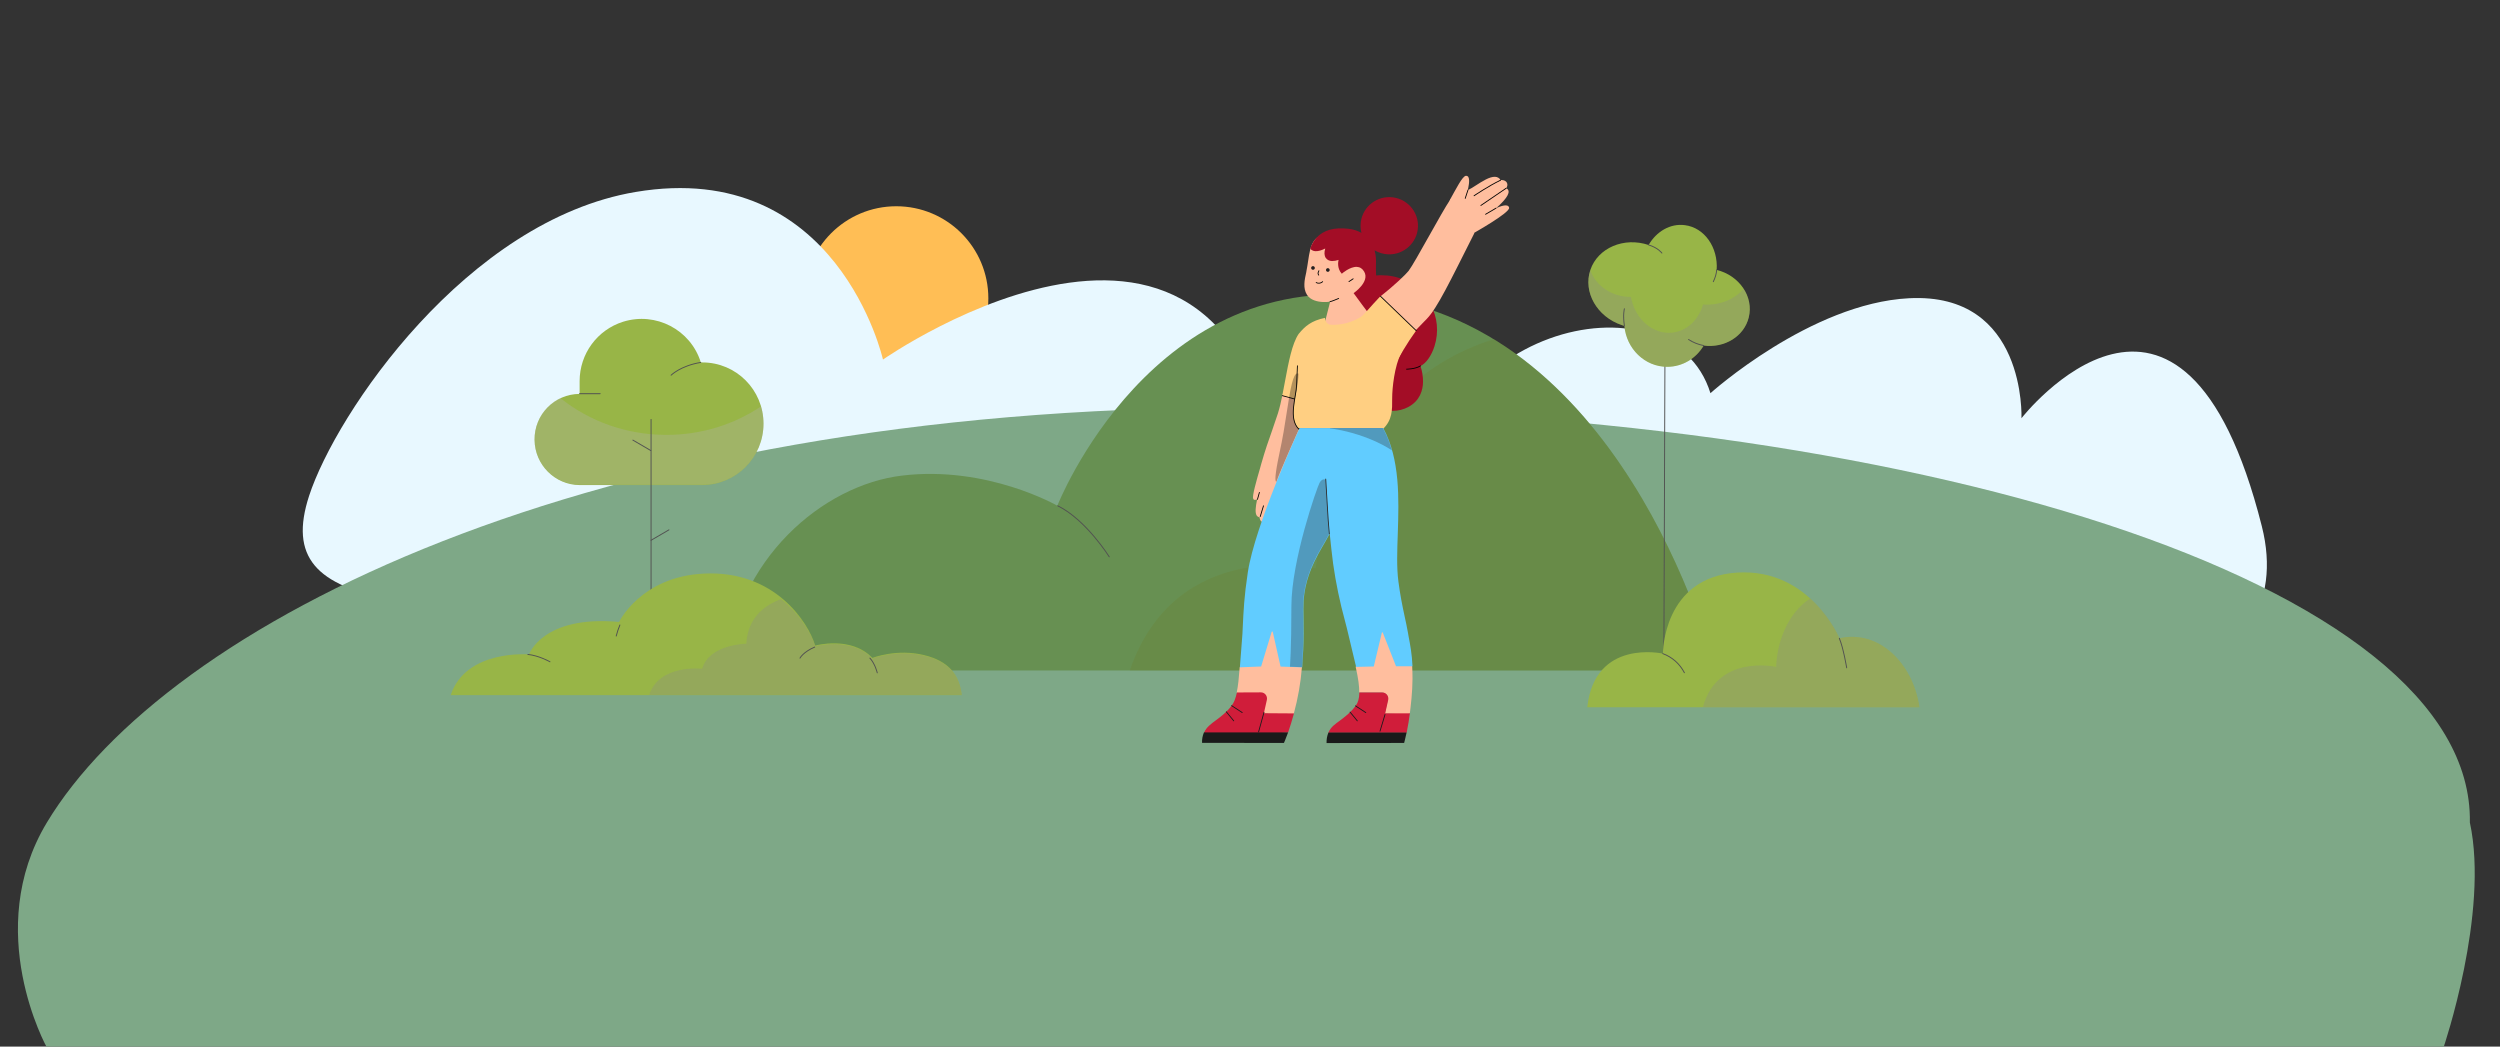 <svg id="graph1-chica-saluda-1" xmlns="http://www.w3.org/2000/svg" xmlns:xlink="http://www.w3.org/1999/xlink" viewBox="-440 0 2446 1024" shape-rendering="geometricPrecision" text-rendering="geometricPrecision"><rect x="-440" y="0" width="2446" height="1024" fill="#333333" stroke="none"/><style><![CDATA[#graph1-chica-saluda-1-clouds_to {animation: graph1-chica-saluda-1-clouds_to__to 3000ms linear infinite alternate forwards}@keyframes graph1-chica-saluda-1-clouds_to__to { 0% {transform: translate(817.072px,448.088px)} 3.333% {transform: translate(817.072px,448.088px)} 33.333% {transform: translate(837.072px,448.088px)} 66.667% {transform: translate(817.072px,448.088px)} 96.667% {transform: translate(800.072px,448.088px)} 100% {transform: translate(800.072px,448.088px)}} #graph1-chica-saluda-1-pelo_tr {animation: graph1-chica-saluda-1-pelo_tr__tr 3000ms linear infinite alternate forwards}@keyframes graph1-chica-saluda-1-pelo_tr__tr { 0% {transform: translate(924.977px,335.65px) rotate(0deg)} 3.333% {transform: translate(924.977px,335.65px) rotate(0deg)} 20% {transform: translate(924.977px,335.65px) rotate(1.776deg)} 40% {transform: translate(924.977px,335.65px) rotate(0deg)} 60% {transform: translate(924.977px,335.65px) rotate(1.78deg)} 80% {transform: translate(924.977px,335.65px) rotate(0deg)} 100% {transform: translate(924.977px,335.65px) rotate(1.78deg)}} #graph1-chica-saluda-1-cabeza_tr {animation: graph1-chica-saluda-1-cabeza_tr__tr 3000ms linear infinite alternate forwards}@keyframes graph1-chica-saluda-1-cabeza_tr__tr { 0% {transform: translate(891.094px,266.685px) rotate(2.322deg)} 3.333% {transform: translate(891.094px,266.685px) rotate(2.322deg)} 20% {transform: translate(891.094px,266.685px) rotate(4.908deg)} 40% {transform: translate(891.094px,266.685px) rotate(2.322deg)} 60% {transform: translate(891.094px,266.685px) rotate(4.91deg)} 80% {transform: translate(891.094px,266.685px) rotate(2.322deg)} 100% {transform: translate(891.094px,266.685px) rotate(4.91deg)}} #graph1-chica-saluda-1-mano_tr {animation: graph1-chica-saluda-1-mano_tr__tr 3000ms linear infinite alternate forwards}@keyframes graph1-chica-saluda-1-mano_tr__tr { 0% {transform: translate(1004.973px,226.904px) rotate(-2879.163deg)} 3.333% {transform: translate(1004.973px,226.904px) rotate(-2879.163deg)} 16.667% {transform: translate(1004.973px,226.904px) rotate(-2902deg)} 30% {transform: translate(1004.973px,226.904px) rotate(-2880deg)} 43.333% {transform: translate(1004.973px,226.904px) rotate(-2902deg)} 56.667% {transform: translate(1004.973px,226.904px) rotate(-2880deg)} 70% {transform: translate(1004.973px,226.904px) rotate(-2902deg)} 83.333% {transform: translate(1004.973px,226.904px) rotate(-2880deg)} 96.667% {transform: translate(1004.973px,226.904px) rotate(-2902deg)} 100% {transform: translate(1004.973px,226.904px) rotate(-2902deg)}}]]></style><g id="graph1-chica-saluda-1-sun"><path id="graph1-chica-saluda-1-path1" d="M436.9,382c49.7,0,90.1-40.4,90.1-90.1c0-49.8-40.3-90.1-90.1-90.1-49.7,0-90.1,40.3-90.1,90.1s40.3,90.1,90.1,90.1Z" fill="#ffbe55"/></g><g id="graph1-chica-saluda-1-clouds_to" transform="translate(817.072,448.088)"><g id="graph1-chica-saluda-1-clouds" transform="translate(-815.072,-448.088)"><path id="graph1-chica-saluda-1-path2" d="M-139.6,485.2c26.4-81,154.3-269.6,319.6-297.4c197.7-33.3,241.9,164,241.9,164s356.2-249.1,389.7,145.8c10.1,118.9-108.9,102-478.8,102s-511.1,4.5-472.4-114.4Z" fill="#e8f8ff"/><path id="graph1-chica-saluda-1-path3" d="M1231.5,384.7c0,0,97.8-88,194.3-92.9c115.1-6,110,117.4,110,117.4s157.5-202.3,235.2,105.8c78,309.3-795.5,212-813.6,0-16.5-192.3,235.8-254.2,274.1-130.3Z" fill="#e8f8ff"/></g></g><g id="graph1-chica-saluda-1-hierba"><path id="graph1-chica-saluda-1-path4" d="M1976.518,804.7C1995.687,893.268,1950.7,1025,1950.7,1025s-771,0-1172.4,0c-342.6,0-1172.4,0-1172.4,0s-63.826-114.48,0-220.3C-278.254,612.632,130.8,398.6,778.3,398.6s1202.052,170.3,1198.218,406.1Z" clip-rule="evenodd" fill="#7ea887" fill-rule="evenodd"/><g id="graph1-chica-saluda-1-g1" mask="url(#graph1-chica-saluda-1-mask-2_00000139283956057600826490000009735965818750733243_)"><g id="graph1-chica-saluda-1-monta-a"><g id="graph1-chica-saluda-1-path_00000044135622867650877430000008628136184497062032_" transform="translate(270 288)"><path id="graph1-chica-saluda-1-path5" d="M0,368C9.1,259.1,95.4,186.4,172.7,177.3c83.2-10,151.8,29.5,151.8,29.5s93.6-238.3,317.7-203.3C886.7,41.6,968,368,968,368h-968Z" fill="#679052"/><path id="graph1-chica-saluda-1-path6" d="M968,368h-572.6c45.4-131.6,181.8-99.9,181.8-99.9s21.8-177.4,174.5-224.2C911.2,141.9,968,368,968,368Z" opacity="0.3" fill="#6b802f"/><path id="graph1-chica-saluda-1-path7" d="M324.9,206.9c27.7,13.6,50.4,49.9,50.4,49.9" fill="none" stroke="#515151" stroke-width="0.929" stroke-linecap="round" stroke-linejoin="round"/></g></g><mask id="graph1-chica-saluda-1-mask-2_00000139283956057600826490000009735965818750733243_" mask-type="luminance"><g id="graph1-chica-saluda-1-g2"><rect id="graph1-chica-saluda-1-path-1_00000122702739689236915530000001834341945762207376_" width="1440" height="1024" rx="0" ry="0" clip-rule="evenodd" fill="#fff" fill-rule="evenodd"/></g></mask></g></g><g id="graph1-chica-saluda-1-tree_1"><g id="graph1-chica-saluda-1-path_00000154387500612958088280000002925098813794048667_" transform="translate(83 312)"><path id="graph1-chica-saluda-1-path8" d="M224,102.5c0-33.1-26.7-59.9-59.8-59.9-.5,0-1,0-1.5,0-10-32.1-44.1-49.8-76.1-39.8-25.3,8-42.5,31.4-42.5,58.1c0,.2,0,.3,0,.5v12c-24.6.1-44.4,20.2-44.1,45c.3,24.4,19.9,44,44.1,44.2h120.5c32.9-.4,59.4-27.1,59.4-60.1Z" fill="#98b547"/><path id="graph1-chica-saluda-1-path9" d="M162.6,42.6c-19.8,3.3-29,12.5-29,12.5" fill="none" stroke="#515151" stroke-width="0.929" stroke-linecap="round" stroke-linejoin="round"/><line id="graph1-chica-saluda-1-line1" x1="44.1" y1="73.2" x2="64.2" y2="73.2" fill="none" stroke="#515151" stroke-width="0.929" stroke-linecap="round" stroke-linejoin="round"/><path id="graph1-chica-saluda-1-path10" d="M25.3,77.5c28.1,22.5,64.3,36,103.8,36c34.4,0,66.3-10.3,92.5-27.9c1.5,5.3,2.4,11,2.4,16.8c0,33-26.6,59.8-59.4,59.9h-120.5C19.8,162.1,0.2,142.5,0,118.2c-.2-17.8,10.2-33.4,25.3-40.7Z" opacity="0.3" fill="#b2b2b2"/><line id="graph1-chica-saluda-1-line2" x1="114" y1="98.4" x2="114" y2="311" fill="none" stroke="#515151" stroke-width="0.929" stroke-linecap="round" stroke-linejoin="round"/><line id="graph1-chica-saluda-1-line3" x1="131.5" y1="206.4" x2="114" y2="216.6" fill="none" stroke="#515151" stroke-width="0.929" stroke-linecap="round" stroke-linejoin="round"/><line id="graph1-chica-saluda-1-line4" x1="96.2" y1="118.6" x2="113.7" y2="128.8" fill="none" stroke="#515151" stroke-width="0.929" stroke-linecap="round" stroke-linejoin="round"/></g></g><g id="graph1-chica-saluda-1-tree_2"><g id="graph1-chica-saluda-1-path_00000001644079161074073240000003283549415357173389_" transform="translate(1114 220)"><line id="graph1-chica-saluda-1-line5" x1="75" y1="125.5" x2="73.9" y2="432.2" fill="none" stroke="#515151" stroke-width="0.929" stroke-linecap="round" stroke-linejoin="round"/><path id="graph1-chica-saluda-1-path11" d="M2,44.1C9.3,22.5,34.9,11.6,59,19.7C66.6,6.5,80.2,-1.6,94.5,0.3c19.2,2.4,32.6,21.8,31.1,43.8C147.8,49.5,162,70.3,157,90.5c-4.5,18.6-23.7,30.3-44.1,27.6-7.4,12.5-20.6,20.8-35.7,20.8-21.9,0-39.9-17.6-41.9-40-.8-.2-1.6-.5-2.5-.8C8.4,89.9,-5.3,65.7,2,44.1Z" fill="#98b547"/><path id="graph1-chica-saluda-1-path12" d="M41.7,70.5c3.9,21.8,21.7,37.2,40.9,34.9c14.3-1.7,25.5-12.9,29.6-27.5c16.1,1.2,30.7-4.9,39.8-15.3c5.4,8.2,7.2,18.2,5,27.8-4.5,18.6-23.7,30.3-44.1,27.6-7.4,12.5-20.6,20.8-35.7,20.8-21.9,0-39.9-17.6-41.9-40-.8-.2-1.6-.5-2.5-.8-24.2-8.1-38-32.2-30.9-53.7C7.2,59.6,23.1,70.6,41.7,70.5Z" opacity="0.3" fill="#8a8a8a"/><path id="graph1-chica-saluda-1-path13" d="M112.9,118.1c-5.3-1-10.3-3-14.8-5.9" fill="none" stroke="#515151" stroke-width="0.929" stroke-linecap="round" stroke-linejoin="round"/><path id="graph1-chica-saluda-1-path14" d="M125.6,44c-.3,4.1-1.5,7.9-3.3,11.6" fill="none" stroke="#515151" stroke-width="0.929" stroke-linecap="round" stroke-linejoin="round"/><path id="graph1-chica-saluda-1-path15" d="M59.1,19.7c9,2.6,12.9,7.9,12.9,7.9" fill="none" stroke="#515151" stroke-width="0.929" stroke-linecap="round" stroke-linejoin="round"/><path id="graph1-chica-saluda-1-path16" d="M35.3,98.8c-1.6-10.9,0-16.7,0-16.7" fill="none" stroke="#515151" stroke-width="0.929" stroke-linecap="round" stroke-linejoin="round"/></g></g><g id="graph1-chica-saluda-1-bushes"><g id="graph1-chica-saluda-1-path_00000041264558414699633560000012870021763312760967_" transform="matrix(-1 0 0 1 1438 560)"><path id="graph1-chica-saluda-1-path17" d="M0,132C6.5,88,40.4,55.9,78.3,64.5c0,0,28.6-68.5,99.7-64.3c73.3,4.3,73,79.3,73,79.3s66.8-15,74,52.5h-325Z" fill="#98b547"/><path id="graph1-chica-saluda-1-path18" d="M140.2,92.5c0,0,.1-44.6-33.3-67-12,10.8-21.6,23.4-28.6,39C40.3,55.9,6.4,88,0,132h211.9c-14-52.5-71.7-39.5-71.7-39.5Z" opacity="0.3" fill="#8a8a8a"/><path id="graph1-chica-saluda-1-path19" d="M78.4,64.5c-4,9.6-7.2,28.9-7.2,28.9" fill="none" stroke="#515151" stroke-width="0.929" stroke-linecap="round" stroke-linejoin="round"/><path id="graph1-chica-saluda-1-path20" d="M251.1,79.5c-9.2,3.4-16.7,10.1-21.1,18.7" fill="none" stroke="#515151" stroke-width="0.929" stroke-linecap="round" stroke-linejoin="round"/></g><g id="graph1-chica-saluda-1-path_00000070107544699005591580000013383440610963005838_" transform="translate(1 561)"><path id="graph1-chica-saluda-1-path21" d="M0,119C15,74,76.6,79.3,76.6,79.3s13.2-38.6,88.1-31.8c0,0,21.3-44.3,83-47.3c69-3.4,102,47.3,108.9,70.4c0,0,35.1-9.8,55.9,12.1c0,0,24.2-9.5,51.3-2.6c23.3,5.9,34,18.9,36.2,39h-500Z" fill="#98b547"/><path id="graph1-chica-saluda-1-path22" d="M463.8,80.7c-27.1-6.7-51.3,2.6-51.3,2.6-20.7-21.6-55.9-11.9-55.9-11.9-3.6-11.8-14.3-31-33.5-46.2-23.6,8.7-32.8,25-33.9,43.6c0,0-36.3.4-43.2,24.5c0,0-42-4.8-51.8,25.6h305.8c-2.2-19.6-12.9-32.4-36.2-38.2Z" opacity="0.3" fill="#8a8a8a"/><path id="graph1-chica-saluda-1-path23" d="M75.5,79.3c10.9,1.1,21.6,7.2,21.6,7.2" fill="none" stroke="#515151" stroke-width="0.929" stroke-linecap="round" stroke-linejoin="round"/><path id="graph1-chica-saluda-1-path24" d="M165.5,50.5c-1.6,3.9-2.7,7.3-3.6,10.8" fill="none" stroke="#515151" stroke-width="0.929" stroke-linecap="round" stroke-linejoin="round"/><path id="graph1-chica-saluda-1-path25" d="M356.1,72.1c-11.3,4.8-14.4,10.8-14.4,10.8" fill="none" stroke="#515151" stroke-width="0.929" stroke-linecap="round" stroke-linejoin="round"/><path id="graph1-chica-saluda-1-path26" d="M410.1,82.9c5.2,5.6,7.2,14.4,7.2,14.4" fill="none" stroke="#515151" stroke-width="0.929" stroke-linecap="round" stroke-linejoin="round"/></g></g><g id="graph1-chica-saluda-1-pelo_tr" transform="translate(924.977,335.65) rotate(0)"><g id="graph1-chica-saluda-1-pelo" transform="translate(-924.977,-335.65)"><path id="graph1-chica-saluda-1-path_00000159465369419592923710000012286296326749430674_" d="M899.4,270.7c4.9-1.1,8.1-1.4,12.2-1.4c14.1,0,33.9,4.9,48,28.7c6.9,12.1,8.3,27,3.9,40.8-3,9.3-8.2,16.7-13.7,19.3c1.7,5,2.5,10.2,2.5,15.5-.1,7.8-2.8,18.5-14.6,24.7-4.6,2.4-9.8,3.7-14.9,3.7-18.4,0-36.6-15.9-38.5-33.2-2.8-27.9,11.3-51.9,13.3-54.3-22.3-18.9-3.5-42.6,1.8-43.8Z" fill="#a30d26"/><path id="graph1-chica-saluda-1-path_00000012430943020007353440000015895365474838309769_" d="M949.8,358c-5.2,3.2-13.6,3.2-13.6,3.2" fill="none" stroke="#000" stroke-width="0.836" stroke-linecap="round" stroke-linejoin="round"/></g></g><g id="graph1-chica-saluda-1-cabeza_tr" transform="translate(891.094,266.685) rotate(2.322)"><g id="graph1-chica-saluda-1-cabeza" transform="translate(-884.912,-273.229)"><path id="graph1-chica-saluda-1-path_00000087392422353893495270000012984925678781172126_" d="M897.248,320.256C899.279,316.973,897.8,307.4,897.8,307.4c.5-10-2.7-33.1-2.5-42c.2-19.7-6.4-23-24.1-24.4-1.8-.1-2.4-2.4-4.1-2.4-13.3,0-23.1-3.5-28.9,5.6-3.4,5.3-4.1,12.2-4.9,19.5-.4,3.3-.7,6.8-1.3,10.4l-.1.9c-1.4,7.7-2.8,15.7,1.6,22.1c3.6,5.2,10.8,6.4,16.1,6.4c2.3,0,4.5-.2,6.8-.6l-9.559,45.257c0,0,41.313-13.203,50.408-27.902Z" fill="#ffbe9e"/><line id="graph1-chica-saluda-1-path_00000125579097030580171420000017060113321001191842_" x1="874" y1="282.5" x2="878" y2="279.6" fill="none" stroke="#000" stroke-width="0.836" stroke-linecap="round" stroke-linejoin="round"/><path id="graph1-chica-saluda-1-path_00000043448810302233377920000014301088061274820778_" d="M844.2,273.1l-.6,1.6c-.3.8-.1,1.8.5,2.5l.1.2" fill="none" stroke="#000" stroke-width="0.836" stroke-linecap="round" stroke-linejoin="round"/><path id="graph1-chica-saluda-1-path_00000121274592414075013640000006611996386768358555_" d="M842,284.7c1,.8,4.2,1.1,6.3-1.1" fill="none" stroke="#000" stroke-width="0.836" stroke-linecap="round" stroke-linejoin="round"/><path id="graph1-chica-saluda-1-path_00000144305196414006478360000002473636226300769934_" d="M852.9,273.8c-1,0-1.8-.8-1.8-1.8s.8-1.8,1.8-1.8s1.8.8,1.8,1.8-.8,1.8-1.8,1.8Z" fill="#231f20"/><path id="graph1-chica-saluda-1-path_00000146501161761747456950000014448416122200245381_" d="M838.3,272.4c-1,0-1.8-.8-1.8-1.8s.8-1.8,1.8-1.8s1.8.8,1.8,1.8-.8,1.8-1.8,1.8Z" fill="#231f20"/><path id="graph1-chica-saluda-1-path_00000070101693078234359160000015073251405087555471_" d="M901,320.7c-5.4-6.2-22-27.1-22-27.1.1-.1,15.7-11.7,9.5-21.4-1.8-2.9-4.3-4.4-7.4-4.4-6.8,0-14.2,7.1-14.3,7.2l-.1.1-.1-.1c-5-5.1-3.9-11.9-3.6-13.3-2,.8-4.2,1.3-6.4,1.4-2.7,0-4.8-1-6.2-2.8-1.6-2.2-1.9-5.4-.9-9.2-3.6,2-6.7,3-9.3,3-3.8,0-5.2-2.1-5.2-2.2v-.1-.1c.6-2.6,1.7-5.1,3.1-7.5c5.8-9.1,15.1-13.5,28.4-13.5c1.7,0,3.4.1,5.2.2c4.7.4,9,1.6,12.6,3.5-.8-2.5-1.2-5.3-1.2-8.1c0-15.5,12.6-28,28.1-28s28.1,12.6,28.1,28-12.6,28-28.1,28c-4.9,0-9.5-1.3-13.4-3.4c1.3,4,2,8.7,1.9,13.7c0,1.1.2,3.7.2,5.3-.1.2,2.8,26.6,1.1,50.8Z" fill="#a30d26"/><path id="graph1-chica-saluda-1-path_00000173144880767179764150000010528819161596461998_" d="M856.3,302.9c2.9-.9,5.4-2.2,8.3-3.5" fill="none" stroke="#000" stroke-width="0.836" stroke-linecap="round" stroke-linejoin="round"/></g></g><g id="graph1-chica-saluda-1-tronco"><path id="graph1-chica-saluda-1-path_00000012449953718907611140000012779143781904772260_" d="M792.7,458.6c.5-1.7.9-3.3,1.3-4.7c4-14,7.3-23.3,10.5-32.3c2-5.6,3.8-10.9,5.8-17.1c1.8-5.8,3.1-11.6,4.3-17.5l.3-1.2l29.6,3.1v.1c.1,2.3-19.5,62.8-26.6,84.3l3.4.8-.1.1c-.1.2-6.4,23.4-8.6,28.2-1.8,3.9-4.4,4.4-5.4,4.4-.1,0-.2,0-.4,0-1,1.5-2.7,2.5-4.5,2.4-.6,0-1.3-.1-1.9-.3-.4.4-1.8,2.1-3.8,2.1-.2,0-.4,0-.5,0-3.5-.6-3.7-4.2-3.7-4.9-1.1-.1-2.1-.7-2.8-1.6-1.8-2.7-1.2-8.5.4-16-.8.4-1.5.6-2.1.6-.9,0-1.6-.4-1.8-1.3-1.1-2.5,3.3-17.9,6.6-29.2Z" fill="#ffbe9e"/><path id="graph1-chica-saluda-1-path_00000126324488805600433810000003294711243349589925_" d="M930.9,345.2c-6.6,13.3-8.8,34.4-8.8,44.6.1,11.4.2,21.3-9.2,30.1h-82.3l-.1-.1c-7-7-5.7-18.8-4-29.3l-11.9-3.4v-.1c1-4.8,1.9-9.8,2.8-14.7c3.3-17.6,6.7-36,13.2-45.6c6.2-7.5,12.3-12.9,25.7-15.7c0,0,.4,6.7,6.1,6.7.4.1.9.1,1.3.1c5.9,0,18.7-.7,32-10.5c0,0,13.6,3.5,23.2,10.5c9.5,7,18.1,14,12,27.4Z" fill="#ffcf82"/><path id="graph1-chica-saluda-1-path_00000105415422468856977360000007002700180895561355_" d="M808.8,471.4c3.6-10.4,22.1-51.6,22.1-51.6-6.9-6.9-5.8-19.1-4-29.5c0-.1,3.5-14.8,3.5-24.6v-.1l-.1-.1c-.3-.1-.6-.2-.8-.2-4.4,0-7,14.7-10.7,39.1-1.7,11.4-3.7,23.8-7.1,39.5-4.6,21.6-4.1,26.3-3.3,27.2.2.4.4.4.4.3Z" opacity="0.3"/><path id="graph1-chica-saluda-1-path_00000172399077994606409360000007711967999946549173_" d="M829.4,357.9c-.3,6.7-.6,13.3-.8,18.8-.4,11.8-8.3,32.6,2,43" fill="none" stroke="#030302" stroke-width="0.836" stroke-linecap="round" stroke-linejoin="round"/><line id="graph1-chica-saluda-1-path_00000000940627447486321950000014424318714214866614_" x1="814.6" y1="387.1" x2="826.7" y2="390.4" fill="none" stroke="#030302" stroke-width="0.836" stroke-linecap="round" stroke-linejoin="round"/><line id="graph1-chica-saluda-1-path_00000159446806105336163400000013486938444757123756_" x1="796.2" y1="494.9" x2="793" y2="505.4" fill="none" stroke="#000" stroke-width="0.836" stroke-linecap="round" stroke-linejoin="round"/><line id="graph1-chica-saluda-1-path_00000095335748702346650480000012345893454789894305_" x1="792.2" y1="481.8" x2="790.3" y2="488.6" fill="none" stroke="#000" stroke-width="0.836" stroke-linecap="round" stroke-linejoin="round"/><path id="graph1-chica-saluda-1-path_00000047039055236640497300000003618310295602878352_" d="M830.6,419.6h82.3" fill="none" stroke="#030302" stroke-width="0.836" stroke-linecap="round" stroke-linejoin="round"/></g><g id="graph1-chica-saluda-1-copy-of-arm"><g id="graph1-chica-saluda-1-g4"><g id="graph1-chica-saluda-1-group-52" transform="matrix(.99-.139 0.139 0.99 0 16.075)"><path id="graph1-chica-saluda-1-path_00000124874801259677096720000009162441290535042233_2" d="M887.9,440.1c2.3-1.8,4.5-3.6,6.7-5.3c2.7-2.1,5.2-4.1,7.8-6.1c1.1-.9,2.3-1.8,3.5-2.7c11.6-9,27.293-32.773,57.3-76c2.3-.7-9.3-46.2-18.9-35.8-4.6,5.1-14.8,18.4-24.6,31.3-10.5,13.8-21.4,28.1-25,31.6-2.9,2.8-15.7,12.2-30.9,20.9h-.1l24.2,42.1v0Z" fill="#ffbe9e"/></g><path id="graph1-chica-saluda-1-path_00000062889052635986895260000017221508288582306991_2" d="M922.8,361.1c6.5-13,14-25.5,22.5-37.3l.2-.3-34.9-33.7-.1.1c-9.4,9.7-17.2,19.9-24.1,25l36.4,46.2Z" fill="#ffcf82"/><line id="graph1-chica-saluda-1-path_00000119814271196913140530000006530377760009866642_2" x1="945.6" y1="323.5" x2="910.7" y2="289.9" fill="none" stroke="#030302" stroke-width="0.836" stroke-linecap="round" stroke-linejoin="round"/></g></g><g id="graph1-chica-saluda-1-mano_tr" transform="translate(1004.973,226.904) rotate(-2879.163)"><g id="graph1-chica-saluda-1-mano" transform="translate(-1004.959,-227.067)"><g id="graph1-chica-saluda-1-g5" transform="matrix(.993-.117 0.117 0.993-19.599 118.744)"><g id="graph1-chica-saluda-1-group-53" transform="matrix(.99-.139 0.139 0.99 0 16.075)"><path id="graph1-chica-saluda-1-path_00000124874801259677096720000009162441290535042233_3" d="M960.33,350.306c2.3-.7,41.37-11.406,42.07-16.406.1-.9,0-2.4-2.5-3.1-2.1-.6-5.5-.5-10.1.4h.1c4.2-2.2,15.4-8.2,15.9-13.3.1-1.3-.5-2.6-1.6-3.3c1.6-1.4,2.4-3.3,2-5-.4-1.8-1.9-3.2-4.3-3.9-.4-.1-.8-.2-1.1-.2-.6-2.2-2.3-3.8-4.5-4.4-5.2-1.5-13.2,1.3-20.3,3.7-2.9,1.1-5.8,1.9-8.8,2.6.8-1.5,4.9-9.3,3.6-12.6-.3-.7-.8-1.2-1.6-1.4-.1,0-.3-.1-.4-.1-3.54-.412-12.485,10.342-20.491,18.767-1.719,1.809-1.503,11.543-3.2,13.381-2.896,3.21,2.569,4.149,4.036,16.569.757,6.414-21.529,25.276,0-0c3.009-3.533,6.253,14.73,11.185,8.289Z" fill="#ffbe9e"/><line id="graph1-chica-saluda-1-path_00000078008663398070807460000012770412247050969523_2" x1="967.4" y1="307.4" x2="962.9" y2="314.6" fill="none" stroke="#000" stroke-width="0.836" stroke-linecap="round" stroke-linejoin="round"/><path id="graph1-chica-saluda-1-path_00000028318024267241193680000014020475809600263615_2" d="M1000.8,305.6c-13.3,2.8-28.9,8.6-28.9,8.6" fill="none" stroke="#000" stroke-width="0.836" stroke-linecap="round" stroke-linejoin="round"/><line id="graph1-chica-saluda-1-path_00000020391629753532067080000012904639867123364780_2" x1="1004.1" y1="314.6" x2="976.1" y2="325" fill="none" stroke="#000" stroke-width="0.836" stroke-linecap="round" stroke-linejoin="round"/><line id="graph1-chica-saluda-1-path_00000181800890652970601420000008129930556953236864_2" x1="989.9" y1="331.1" x2="978.5" y2="334.5" fill="none" stroke="#000" stroke-width="0.836" stroke-linecap="round" stroke-linejoin="round"/></g></g></g></g><g id="graph1-chica-saluda-1-legs"><path id="graph1-chica-saluda-1-path_00000070803103481435452840000005947693335440652940_" d="M824.5,699.2l1.4-1.1c4-14.8,6.7-29.9,7.9-45.2v-.9l-29.2-60-31.7,61c-.8,10.6-1.5,17.8-2.9,24.6l17.6,11.7c3.2,0,7.4-8.7,7.4-5.4c0,.4-2.9,3-3,3.4l4,10.9l28.5,1Z" fill="#ffbe9e"/><path id="graph1-chica-saluda-1-path_00000016796817049711504590000003244066603849976498_" d="M938.6,698.2l.8-.4c.8-6,2.6-21.1,2.6-33.5c0-4.5-.1-8.3-.3-12.3l-33.9-59.5-20.6,58.4-.8,1.6c2.7,11.9,3.5,18.9,3.5,25v.1h22.2c3.2,0,5.9,2.6,5.9,5.9c0,.4-.1.8-.1,1.3l-3,13.3l22.8,1l.9-.9Z" fill="#ffbe9e"/><path id="graph1-chica-saluda-1-path_00000075143407815716562800000005949512056543469503_" d="M793.9,652.1l10.3-33.9c.1-.5.9-.5,1.1.1l7.6,33.9l21.1.7.1-.7c.8-10.7,1.3-21.2,1.3-32c0-5.6-.1-10.6-.1-15-.1-7-.2-12.6.1-17.1c1.3-17.6,6.5-32.9,18-52.5c2.6-4.4,5.2-9,7.6-13.5c1.1,10.9,2.2,20.7,3.3,29.3c2.7,19,6.6,37.8,11.7,56.4c1.1,4.3,2.2,8.3,3.1,12.4c1.3,5.4,2.5,10.6,3.7,15.5c1.4,5.8,2.8,11.3,3.9,16.3l.1.5l17.3-.4L912,619c.1-.4.7-.5.9-.1l13,33h16.1v-.1c-.6-12.3-2.2-20.6-3.9-29.5l-.4-2.4c-1.1-6.2-2.3-11.9-3.5-17.3-2.3-10.7-4.3-20.7-6-33.7-1.8-13.7-1.2-29.8-.6-46.9c1.1-34.1,2.3-72.7-14.2-103.1l-.1-.1h-81.7l-.1.1c-.4.9-43.8,94.8-50.7,141.5-3.5,23.4-4.1,36.1-5,55.4l-.2,4.3c-.6,7.6-1.1,14.7-1.6,21.1-.3,3.8-.6,8.3-.9,11.7l20.8-.8Z" fill="#61ccff"/><path id="graph1-chica-saluda-1-path_00000052803592650467390340000001598051575330236801_" d="M921.7,440.3c-2.2-7.4-4.2-13-7.8-19.8l-1.1-1.7h-51.6v.3c15.3,2.1,30.3,6.4,44.4,12.7c10.2,4.6,15.8,8.6,15.8,8.6l.4.2-.1-.3Z" opacity="0.3" fill="#2c2522"/><path id="graph1-chica-saluda-1-path_00000025428470798751157180000015533024667389037725_" d="M833.8,652.8c.9-10.7,1.2-21,1.2-31.8c0-5.6-.1-10.6-.1-15-.1-7-.2-12.6.1-17.1c1.3-17.6,6.1-33,17.6-52.6c2.5-4.3,5.3-9,7.7-13.6L857,469.6l-.1-.1c-.5-.3-1.1-.5-1.6-.5-1.1,0-2.7.6-4.2,3.3-2.4,4.2-27.6,76-27.6,120.7c0,43.3-1.4,59-1.4,59.1v.2l11.7.5Z" opacity="0.3" fill="#2c2522"/><path id="graph1-chica-saluda-1-path_00000090260250558373313710000016698013158720725147_" d="M860.6,522.3c-1.5-15-2.5-39.3-3.5-53.6" fill="none" stroke="#2c2522" stroke-width="0.836" stroke-linecap="round" stroke-linejoin="round"/><path id="graph1-chica-saluda-1-path_00000177481566723784979670000011086291020120502177_" d="M820.3,716.6c2.1-6,3.9-12.1,5.7-18.6l-29.4-.2l2.9-13c.7-3.3-1.3-6.6-4.7-7.3-.4-.1-.8-.1-1.3-.1l-23.3.1c-1.3,5.8-2.8,9.9-5.1,12.8-5.1,6.8-10.5,10.7-15.3,14.3-5,3.7-9.4,6.8-11.7,12.1l-.3,6.7l82.5-6.8Z" fill="#d01d3a"/><path id="graph1-chica-saluda-1-path_00000129176030213249651050000016531314099888542899_" d="M820.2,716.8l.1-.2h-82.3l-.1.1c-1.3,3.2-2,6.6-1.8,10.1l80.1.1c0,0,1.7-3.7,4-10.1Z" fill="#1a1a1a"/><path id="graph1-chica-saluda-1-path_00000165936213966578336950000002157418233862358457_" d="M936.2,716.9l.3-1.2c1.3-6.1,2-11.4,2.9-17.7v-.1h-24.1l2.9-13c.7-3.3-1.3-6.6-4.7-7.3-.4-.1-.9-.1-1.3-.1h-22.2v.1c-.1,5.6-1.2,9.7-3.5,12.8-5,6.8-10.4,10.7-15.1,14.3-5,3.7-9.2,6.4-11.5,11.7l-.2.6h76.5Z" fill="#d01d3a"/><path id="graph1-chica-saluda-1-path_00000145740187243444960670000012283921116713751447_" d="M933.8,726.9c.1,0,.1,0,0,0c.1-.6,1.2-4.2,2.4-10.1v-.1h-76.4l-.1.1c-1.3,3.2-1.9,6.6-1.8,10.1v.1l75.9-.1Z" fill="#1a1a1a"/><line id="graph1-chica-saluda-1-path_00000139253563823525877870000016581825090673574037_" x1="765" y1="690.4" x2="775.4" y2="697.2" fill="none" stroke="#1a1a1a" stroke-width="0.836" stroke-linecap="round" stroke-linejoin="round"/><line id="graph1-chica-saluda-1-path_00000078007449638404945490000001038339567172502163_" x1="759.8" y1="696.4" x2="767.1" y2="705.3" fill="none" stroke="#1a1a1a" stroke-width="0.836" stroke-linecap="round" stroke-linejoin="round"/><line id="graph1-chica-saluda-1-path_00000068650680558141599490000000953754674817791108_" x1="796.7" y1="696.9" x2="791.4" y2="716.1" fill="none" stroke="#1a1a1a" stroke-width="0.836" stroke-linecap="round" stroke-linejoin="round"/><line id="graph1-chica-saluda-1-path_00000086652313721498180940000012713724111154538157_" x1="886.2" y1="690.6" x2="896.3" y2="697.2" fill="none" stroke="#1a1a1a" stroke-width="0.836" stroke-linecap="round" stroke-linejoin="round"/><line id="graph1-chica-saluda-1-path_00000142868962464970481890000002491613732818444452_" x1="880.9" y1="696.7" x2="888" y2="705.3" fill="none" stroke="#1a1a1a" stroke-width="0.836" stroke-linecap="round" stroke-linejoin="round"/><line id="graph1-chica-saluda-1-path_00000150069093512848019210000016896832900713723539_" x1="915.1" y1="699.1" x2="910.2" y2="715.4" fill="none" stroke="#1a1a1a" stroke-width="0.836" stroke-linecap="round" stroke-linejoin="round"/></g></svg>